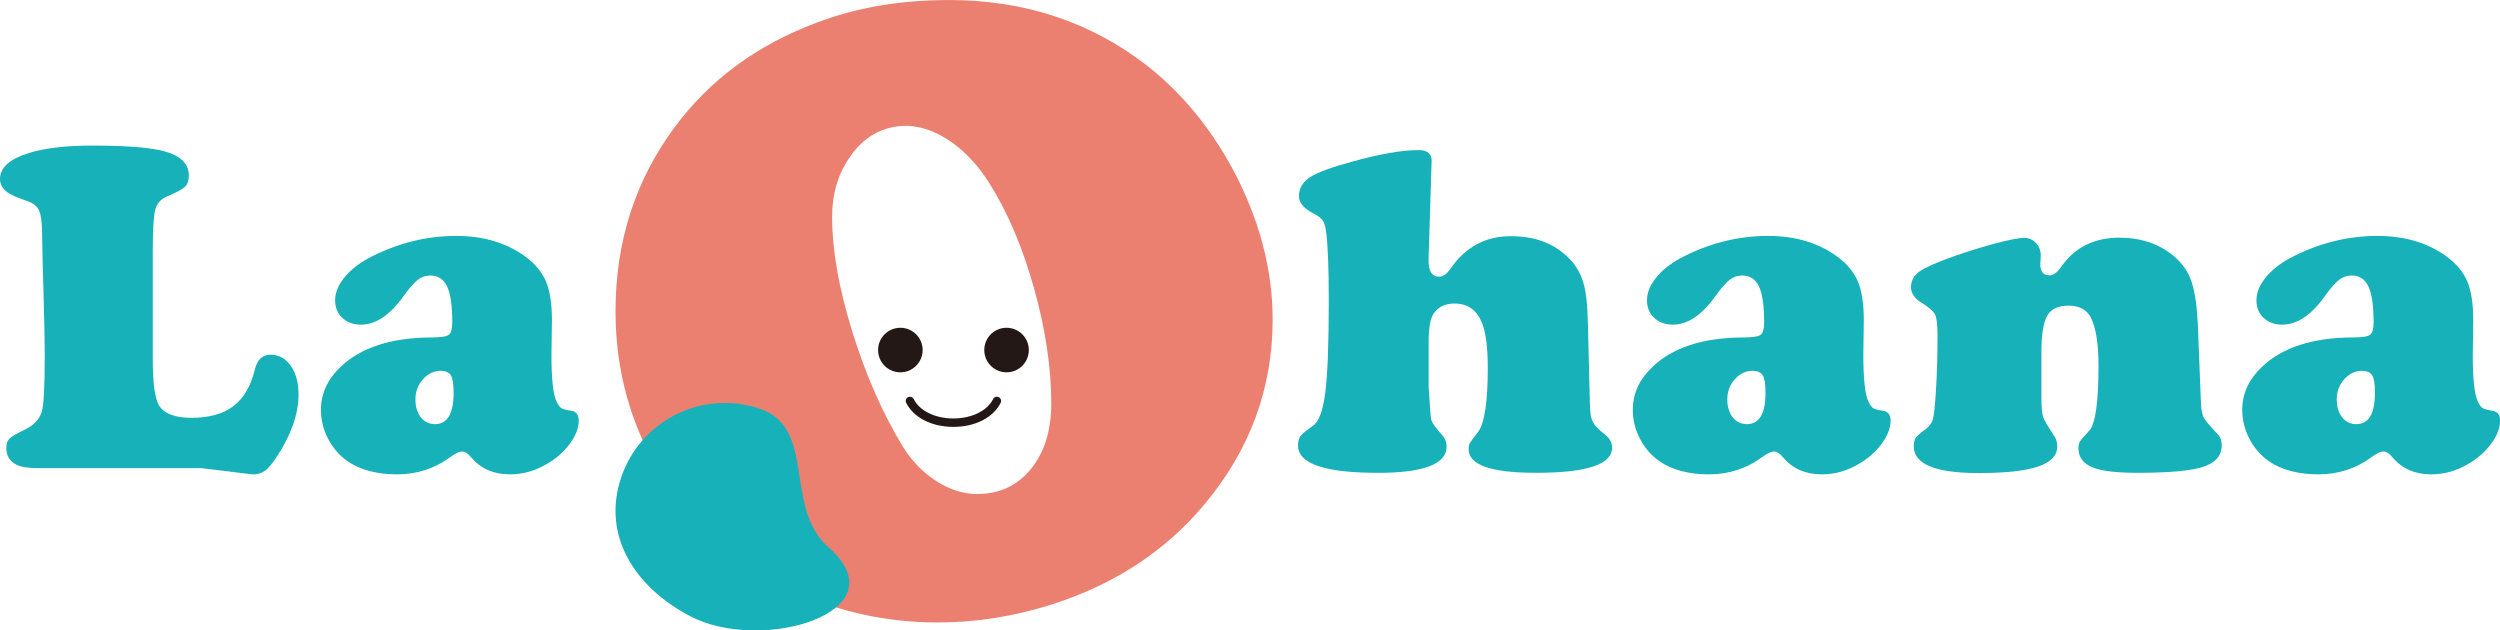 <?xml version="1.0" encoding="UTF-8"?>
<svg id="_レイヤー_2" data-name="レイヤー 2" xmlns="http://www.w3.org/2000/svg" viewBox="0 0 891.11 224.71">
  <defs>
    <style>
      .cls-1 {
        fill: #eb8071;
      }

      .cls-1, .cls-2, .cls-3 {
        stroke-width: 0px;
      }

      .cls-2 {
        fill: #16b1b9;
      }

      .cls-3 {
        fill: #231815;
      }
    </style>
  </defs>
  <g id="_ロゴ" data-name="ロゴ">
    <g>
      <g>
        <path class="cls-2" d="M54.45,89.83v38.1c0,8.58.75,14.11,2.24,16.6,1.83,2.93,5.67,4.4,11.54,4.4,6.31,0,11.29-1.38,14.94-4.15s6.2-7.08,7.64-12.95c.83-3.6,2.71-5.4,5.64-5.4s5.33,1.32,7.18,3.94c1.85,2.63,2.78,6.05,2.78,10.25,0,6.86-2.55,14.19-7.64,22-1.61,2.49-3.02,4.19-4.23,5.11-1.22.91-2.68,1.37-4.4,1.37l-18.43-2.24H13.7c-3.82,0-6.5-.44-8.05-1.33-2.27-1.27-3.4-3.18-3.4-5.73,0-1.55.37-2.7,1.12-3.44s2.56-1.81,5.44-3.2c3.15-1.49,5.17-3.6,6.06-6.31.72-2.27,1.08-8.88,1.08-19.84,0-5.09-.14-12.42-.42-22-.28-9.19-.44-16.1-.5-20.75,0-4.43-.35-7.46-1.04-9.09-.69-1.63-2.15-2.81-4.36-3.53-3.65-1.27-5.98-2.3-6.97-3.07-1.77-1.38-2.66-2.96-2.66-4.73,0-4.04,3.35-7.11,10.04-9.21,5.7-1.83,13.34-2.74,22.91-2.74,10.74,0,18.76.55,24.07,1.66,6.86,1.49,10.29,4.48,10.29,8.96,0,1.83-.46,3.18-1.37,4.07-.91.89-3.14,2.08-6.68,3.57-2.1.94-3.43,2.55-3.98,4.81-.55,2.27-.83,7.22-.83,14.86Z"/>
        <path class="cls-2" d="M162.69,84.1c9.63,0,17.79,2.44,24.49,7.3,3.54,2.6,6.02,5.58,7.43,8.92,1.41,3.35,2.12,7.96,2.12,13.82l-.17,12.37c0,8.58.61,14.14,1.83,16.68.61,1.22,1.19,1.99,1.74,2.32.55.33,1.71.64,3.49.91,1.77.28,2.66,1.44,2.66,3.49,0,2.66-1.07,5.42-3.2,8.3-2.13,2.88-4.88,5.29-8.26,7.22-4.15,2.44-8.5,3.65-13.03,3.65-5.81,0-10.4-1.99-13.78-5.98-1.16-1.44-2.24-2.16-3.24-2.16-1.11,0-2.57.69-4.4,2.08-5.53,4.04-11.82,6.06-18.84,6.06s-13.12-1.55-17.6-4.65c-2.93-2.05-5.26-4.72-6.97-8.01-1.72-3.29-2.57-6.74-2.57-10.33,0-5.76,2.32-10.85,6.97-15.27,7.25-6.97,18.1-10.49,32.54-10.54,3.21,0,5.23-.32,6.06-.95.83-.64,1.25-2.12,1.25-4.44,0-5.87-.61-10.11-1.83-12.74-1.22-2.63-3.21-3.94-5.98-3.94-1.66,0-3.14.5-4.44,1.49-1.3,1-2.92,2.82-4.86,5.48-4.93,7.03-10.07,10.54-15.44,10.54-2.71,0-4.93-.8-6.64-2.41-1.72-1.6-2.57-3.71-2.57-6.31s1.06-5.31,3.2-7.97c2.13-2.66,5.02-4.98,8.67-6.97,10.02-5.31,20.47-7.97,31.38-7.97ZM157.13,132.17c-2.44,0-4.55,1-6.35,2.99-1.8,1.99-2.7,4.37-2.7,7.14s.64,4.8,1.91,6.43c1.27,1.63,2.96,2.45,5.06,2.45,4.43,0,6.64-3.73,6.64-11.21,0-3.04-.32-5.09-.95-6.14-.64-1.05-1.84-1.61-3.61-1.66Z"/>
        <path class="cls-1" d="M338.16,0c26.77,0,50.16,7.66,70.16,22.97,13.54,10.52,24.53,24.17,32.97,40.94,8.23,16.67,12.34,33.33,12.34,50,0,24.58-8.12,46.56-24.38,65.94-13.75,16.46-31.72,28.28-53.91,35.47-13.65,4.38-27.34,6.56-41.09,6.56-18.02,0-35.26-3.75-51.72-11.25-19.9-9.06-35.47-22.76-46.72-41.09-10.94-17.71-16.41-37.24-16.41-58.59,0-24.79,7.03-46.67,21.09-65.62,12.5-16.88,29.32-29.27,50.47-37.19,14.17-5.42,29.9-8.12,47.19-8.12ZM323.32,44.84c-8.75,0-15.68,3.91-20.78,11.72-3.96,5.83-5.94,12.76-5.94,20.78,0,11.77,2.4,25.39,7.19,40.86,4.79,15.47,10.83,29.19,18.12,41.17,3.23,5.11,7.21,9.17,11.95,12.19,4.74,3.02,9.56,4.53,14.45,4.53,7.92,0,14.3-2.97,19.14-8.91s7.27-13.75,7.27-23.44c0-12.6-2.03-26.2-6.09-40.78-4.06-14.58-9.32-27.03-15.78-37.34-3.96-6.35-8.54-11.35-13.75-15-5.21-3.65-10.47-5.57-15.78-5.78Z"/>
        <path class="cls-2" d="M510.28,57.62l-1.08,34.78c-.11,4.15,1.16,6.23,3.82,6.23,1.33,0,2.63-.91,3.9-2.74,5.37-7.8,12.53-11.7,21.5-11.7s15.8,2.68,21,8.05c2.32,2.38,3.97,5.2,4.94,8.47.97,3.27,1.51,7.94,1.62,14.03l.75,29.97c.05,2.6.4,4.51,1.04,5.73.64,1.22,2.12,2.74,4.44,4.56,1.6,1.27,2.41,2.79,2.41,4.57,0,5.98-9.02,8.96-27.06,8.96-16.05,0-24.07-2.79-24.07-8.38,0-.94.14-1.66.42-2.16.28-.5,1.25-1.83,2.91-3.98,2.32-3.04,3.49-10.65,3.49-22.83,0-7.36-.69-12.73-2.08-16.1-1.83-4.59-5.09-6.89-9.79-6.89-3.38,0-5.87,1.22-7.47,3.65-1.16,1.77-1.74,5.09-1.74,9.96v16.02c.39,7.08.72,11.1,1,12.04.28.94,1.55,2.69,3.82,5.23,1.05,1.16,1.58,2.52,1.58,4.07,0,6.25-8.13,9.38-24.4,9.38-19.04,0-28.55-3.24-28.55-9.71,0-1.49.3-2.64.91-3.44.61-.8,2.1-2.03,4.48-3.69,2.1-1.49,3.55-5.52,4.36-12.08.8-6.56,1.2-17.42,1.2-32.58,0-11.9-.33-20.14-1-24.74-.22-1.71-.62-2.97-1.2-3.78-.58-.8-1.67-1.62-3.28-2.45-3.43-1.77-5.15-3.82-5.15-6.14,0-2.77,1.3-5.01,3.9-6.72,2.6-1.71,7.58-3.57,14.94-5.56,9.96-2.77,17.9-4.15,23.82-4.15,3.21,0,4.76,1.38,4.65,4.15Z"/>
        <path class="cls-2" d="M630.3,84.1c9.63,0,17.79,2.44,24.49,7.3,3.54,2.6,6.02,5.58,7.43,8.92,1.41,3.35,2.12,7.96,2.12,13.82l-.17,12.37c0,8.58.61,14.14,1.83,16.68.61,1.22,1.19,1.99,1.74,2.32.55.33,1.71.64,3.49.91,1.77.28,2.66,1.44,2.66,3.49,0,2.66-1.07,5.42-3.2,8.3-2.13,2.88-4.88,5.29-8.26,7.22-4.15,2.44-8.5,3.65-13.03,3.65-5.81,0-10.4-1.99-13.78-5.98-1.16-1.44-2.24-2.16-3.24-2.16-1.11,0-2.57.69-4.4,2.08-5.53,4.04-11.82,6.06-18.84,6.06s-13.12-1.55-17.6-4.65c-2.93-2.05-5.26-4.72-6.97-8.01-1.72-3.29-2.57-6.74-2.57-10.33,0-5.76,2.32-10.85,6.97-15.27,7.25-6.97,18.1-10.49,32.54-10.54,3.21,0,5.23-.32,6.06-.95.83-.64,1.25-2.12,1.25-4.44,0-5.87-.61-10.11-1.83-12.74-1.22-2.63-3.21-3.94-5.98-3.94-1.66,0-3.14.5-4.44,1.49-1.3,1-2.92,2.82-4.86,5.48-4.93,7.03-10.07,10.54-15.44,10.54-2.71,0-4.93-.8-6.64-2.41-1.72-1.6-2.57-3.71-2.57-6.31s1.06-5.31,3.2-7.97c2.13-2.66,5.02-4.98,8.67-6.97,10.02-5.31,20.47-7.97,31.38-7.97ZM624.74,132.17c-2.44,0-4.55,1-6.35,2.99-1.8,1.99-2.7,4.37-2.7,7.14s.64,4.8,1.91,6.43c1.27,1.63,2.96,2.45,5.06,2.45,4.43,0,6.64-3.73,6.64-11.21,0-3.04-.32-5.09-.95-6.14-.64-1.05-1.84-1.61-3.61-1.66Z"/>
        <path class="cls-2" d="M783.37,114.82l1.16,29.22c.11,2.21.46,3.85,1.04,4.9.58,1.05,2.28,3.07,5.1,6.06.83.89,1.25,2.13,1.25,3.74,0,3.65-2.19,6.2-6.56,7.64-4.37,1.44-12.17,2.16-23.41,2.16-7.64,0-13.03-.66-16.19-1.99-3.27-1.38-4.9-3.62-4.9-6.72,0-1.11.17-1.92.5-2.45.33-.53,1.44-1.81,3.32-3.86,2.21-2.32,3.32-10.07,3.32-23.24,0-7.64-.89-13.28-2.66-16.93-1.44-2.93-4.1-4.4-7.97-4.4s-6.25,1.19-7.64,3.57c-1.38,2.38-2.08,6.7-2.08,12.95v16.44c0,3.27.21,5.51.62,6.72.41,1.22,1.78,3.57,4.11,7.05.61,1,.91,2.13.91,3.4,0,3.27-2.27,5.67-6.81,7.22-4.54,1.55-11.62,2.32-21.25,2.32-15.38,0-23.08-3.18-23.08-9.54,0-1.33.23-2.34.71-3.03.47-.69,1.59-1.67,3.36-2.95,1.44-1.05,2.35-2.25,2.74-3.61.39-1.36.75-4.69,1.08-10,.39-6.31.58-12.92.58-19.84,0-3.82-.29-6.32-.87-7.51-.58-1.19-2.26-2.64-5.02-4.36-2.38-1.49-3.57-3.32-3.57-5.48s.97-4.03,2.91-5.44c1.94-1.41,5.92-3.2,11.95-5.35,5.31-1.88,10.43-3.47,15.36-4.77,4.92-1.3,8.3-1.95,10.13-1.95,1.66,0,3.06.61,4.19,1.83,1.13,1.22,1.7,2.66,1.7,4.32,0,.17-.03.86-.08,2.08-.06.44-.08.83-.08,1.16,0,2.66,1.11,3.98,3.32,3.98,1.33,0,2.74-1.05,4.23-3.15,4.76-6.86,11.68-10.29,20.75-10.29,6.97,0,12.95,1.83,17.93,5.48,3.49,2.6,5.92,5.66,7.3,9.17,1.38,3.51,2.24,8.67,2.57,15.48Z"/>
        <path class="cls-2" d="M847.53,84.1c9.63,0,17.79,2.44,24.49,7.3,3.54,2.6,6.02,5.58,7.43,8.92,1.41,3.35,2.12,7.96,2.12,13.82l-.17,12.37c0,8.58.61,14.14,1.83,16.68.61,1.22,1.19,1.99,1.74,2.32.55.33,1.71.64,3.49.91,1.77.28,2.66,1.44,2.66,3.49,0,2.66-1.07,5.42-3.2,8.3-2.13,2.88-4.88,5.29-8.26,7.22-4.15,2.44-8.5,3.65-13.03,3.65-5.81,0-10.4-1.99-13.78-5.98-1.16-1.44-2.24-2.16-3.24-2.16-1.11,0-2.57.69-4.4,2.08-5.53,4.04-11.82,6.06-18.84,6.06s-13.12-1.55-17.6-4.65c-2.93-2.05-5.26-4.72-6.97-8.01-1.72-3.29-2.57-6.74-2.57-10.33,0-5.76,2.32-10.85,6.97-15.27,7.25-6.97,18.1-10.49,32.54-10.54,3.21,0,5.23-.32,6.06-.95.83-.64,1.25-2.12,1.25-4.44,0-5.87-.61-10.11-1.83-12.74-1.22-2.63-3.21-3.94-5.98-3.94-1.66,0-3.14.5-4.44,1.49-1.3,1-2.92,2.82-4.86,5.48-4.93,7.03-10.07,10.54-15.44,10.54-2.71,0-4.93-.8-6.64-2.41-1.72-1.6-2.57-3.71-2.57-6.31s1.06-5.31,3.2-7.97c2.13-2.66,5.02-4.98,8.67-6.97,10.02-5.31,20.47-7.97,31.38-7.97ZM841.97,132.17c-2.44,0-4.55,1-6.35,2.99-1.8,1.99-2.7,4.37-2.7,7.14s.64,4.8,1.91,6.43c1.27,1.63,2.96,2.45,5.06,2.45,4.43,0,6.64-3.73,6.64-11.21,0-3.04-.32-5.09-.95-6.14-.64-1.05-1.84-1.61-3.61-1.66Z"/>
      </g>
      <path class="cls-2" d="M245.92,219.6c25.58,13.49,75.66-1.5,49.41-24.51-16.19-14.2-4.1-42.53-24.51-49.41-20.41-6.88-42.53,4.1-49.41,24.51-6.88,20.41,4.48,38.85,24.51,49.41Z"/>
      <g>
        <circle class="cls-3" cx="320.93" cy="124.77" r="7.94"/>
        <circle class="cls-3" cx="358.78" cy="124.77" r="7.94"/>
        <path class="cls-3" d="M339.85,152.16c-7.74,0-14.2-3.29-16.85-8.58-.37-.74-.07-1.64.67-2.01.74-.37,1.64-.07,2.01.67,2.1,4.21,7.66,6.92,14.16,6.92s12.06-2.72,14.16-6.92c.37-.74,1.27-1.04,2.01-.67.74.37,1.04,1.27.67,2.01-2.65,5.29-9.1,8.58-16.85,8.58Z"/>
      </g>
    </g>
  </g>
</svg>